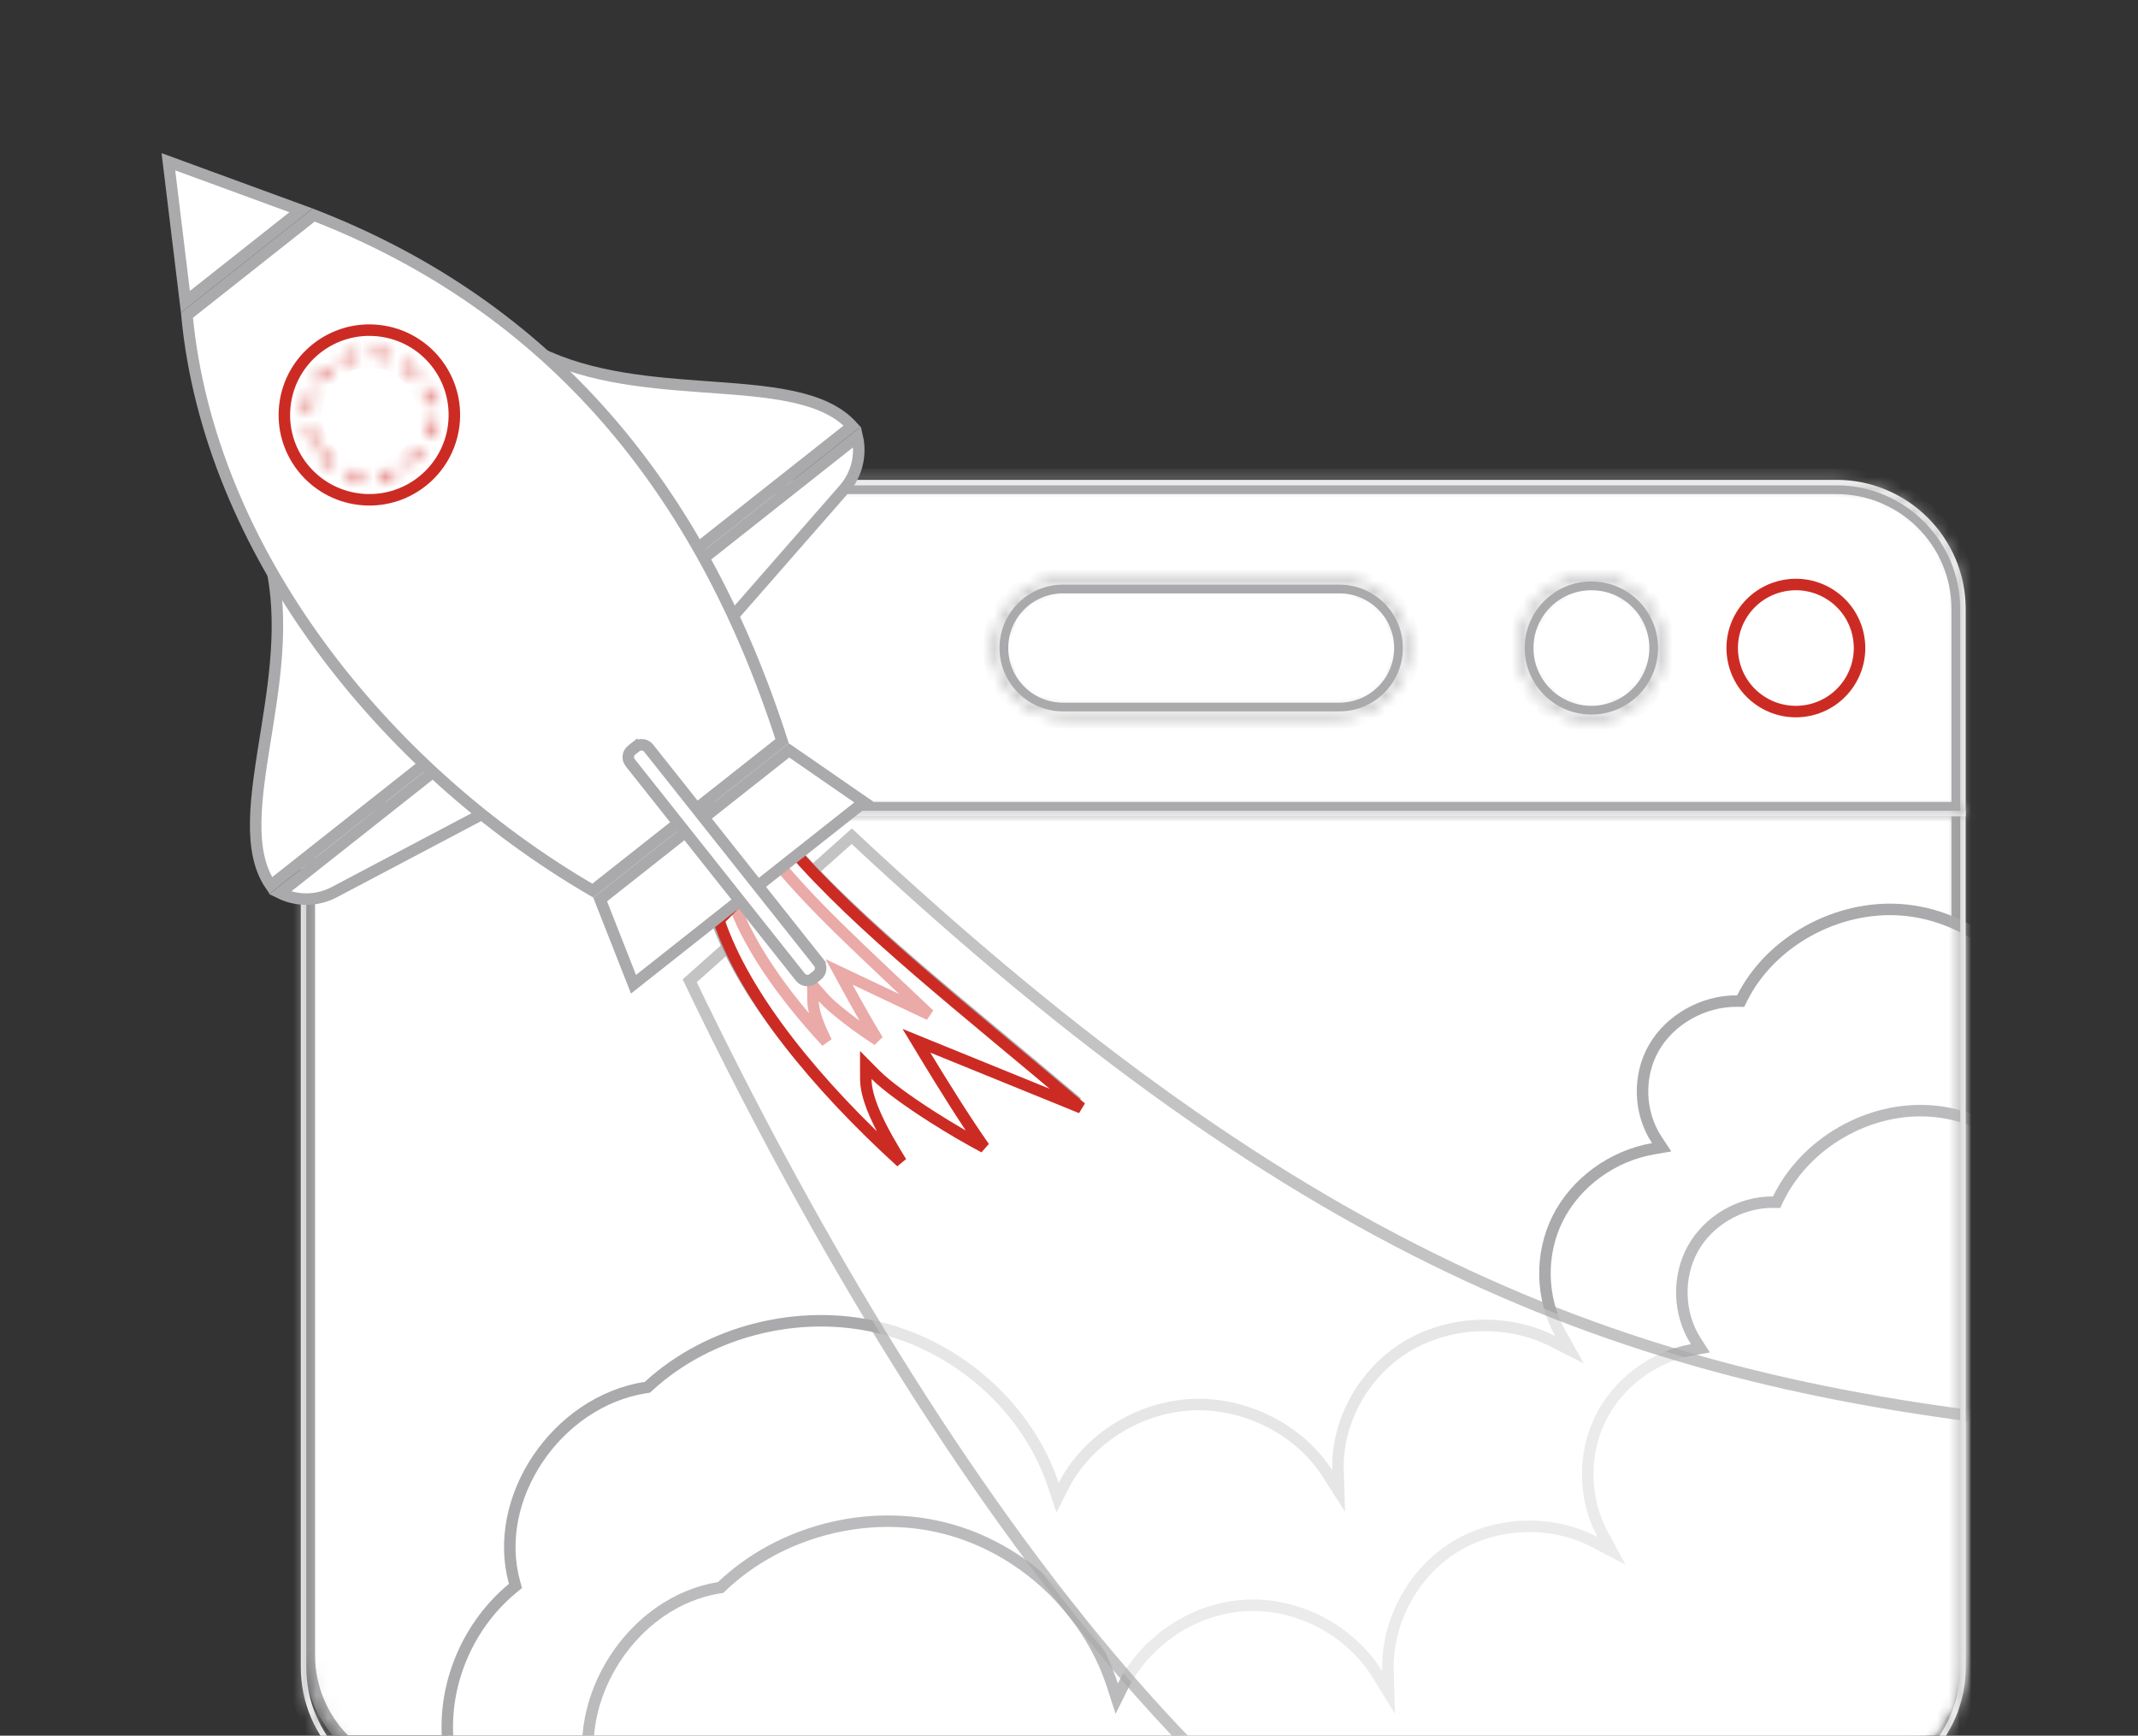 <svg width="186" height="151" viewBox="0 0 186 151" fill="none" xmlns="http://www.w3.org/2000/svg">
<rect x="0" y="0" width="186" height="151" fill="#333333" stroke="none"/>
<g clip-path="url(#clip0_3334_3493)">
<mask id="mask0_3334_3493" style="mask-type:luminance" maskUnits="userSpaceOnUse" x="26" y="69" width="145" height="86">
<path d="M26.908 70.197V143.985C26.908 149.779 31.614 154.478 37.422 154.478H159.76C165.567 154.478 170.273 149.779 170.273 143.985V70.197H26.908Z" fill="white" stroke="white"/>
</mask>
<g mask="url(#mask0_3334_3493)">
<path d="M26.908 70.197V143.985C26.908 149.779 31.614 154.478 37.422 154.478H159.76C165.567 154.478 170.273 149.779 170.273 143.985V70.197H26.908Z" fill="white" stroke="#AAAAAC"/>
</g>
<mask id="mask1_3334_3493" style="mask-type:luminance" maskUnits="userSpaceOnUse" x="26" y="69" width="145" height="86">
<path d="M26.908 70.197V143.985C26.908 149.779 31.614 154.478 37.422 154.478H159.76C165.567 154.478 170.273 149.779 170.273 143.985V70.197H26.908Z" fill="white" stroke="white"/>
</mask>
<g mask="url(#mask1_3334_3493)">
<path d="M165.429 79.155C159.79 78.731 154.031 81.925 151.572 86.819L151.433 87.097L151.121 87.094C148.192 87.067 145.303 88.694 143.889 91.15C142.475 93.605 142.575 96.811 144.139 99.175L144.561 99.813L143.807 99.944C140.261 100.556 137.082 102.888 135.52 106.002C133.958 109.115 134.044 112.953 135.741 115.993L136.54 117.424L135.078 116.683C131.163 114.697 126.145 114.878 122.39 117.14C118.636 119.402 116.275 123.663 116.406 127.911L116.462 129.726L115.484 128.195C113.05 124.384 108.363 121.995 103.706 122.207C99.048 122.42 94.608 125.223 92.545 129.238L92.003 130.294L91.626 129.169C89.415 122.566 83.507 117.219 76.515 115.51C69.519 113.803 61.666 115.791 56.438 120.586L56.326 120.689L56.177 120.712C52.307 121.317 48.942 123.72 46.797 126.909C44.651 130.099 43.755 134.031 44.759 137.663L44.845 137.976L44.595 138.182C40.378 141.664 38.227 147.327 39.105 152.595C39.979 157.834 43.831 162.53 48.929 164.568L186.972 164.479L198.638 112.363L177.95 88.972L177.879 88.891L177.848 88.789C176.225 83.593 171.065 79.58 165.429 79.155Z" fill="white" stroke="#AAAAAC"/>
</g>
<mask id="mask2_3334_3493" style="mask-type:luminance" maskUnits="userSpaceOnUse" x="26" y="69" width="145" height="86">
<path d="M26.908 70.197V143.985C26.908 149.779 31.614 154.478 37.422 154.478H159.76C165.567 154.478 170.273 149.779 170.273 143.985V70.197H26.908Z" fill="white" stroke="white"/>
</mask>
<g mask="url(#mask2_3334_3493)">
<g opacity="0.8">
<path d="M168.054 96.663C162.623 96.234 157.068 99.415 154.696 104.308L154.559 104.593L154.241 104.59C151.425 104.562 148.641 106.178 147.275 108.635C145.91 111.093 146.009 114.305 147.524 116.672L147.928 117.302L147.19 117.434C143.777 118.043 140.71 120.365 139.201 123.481C137.693 126.597 137.778 130.44 139.423 133.485L140.203 134.928L138.75 134.165C134.976 132.18 130.138 132.357 126.52 134.612C122.901 136.867 120.619 141.127 120.749 145.381L120.806 147.251L119.823 145.66C117.469 141.845 112.944 139.46 108.459 139.668C103.974 139.876 99.691 142.668 97.698 146.683L97.152 147.783L96.774 146.616C94.632 140.007 88.919 134.659 82.172 132.949C75.425 131.239 67.849 133.217 62.805 138.005L62.692 138.112L62.54 138.136C58.813 138.735 55.568 141.131 53.497 144.319C51.427 147.507 50.561 151.443 51.535 155.083L51.617 155.387L51.377 155.591C47.309 159.068 45.23 164.731 46.086 170.006C46.936 175.251 50.661 179.947 55.574 181.985L188.921 182.005L200.15 129.896L180.146 106.485L180.077 106.405L180.047 106.304C178.471 101.1 173.484 97.091 168.054 96.663Z" fill="white" stroke="#AAAAAC"/>
</g>
</g>
<mask id="mask3_3334_3493" style="mask-type:luminance" maskUnits="userSpaceOnUse" x="26" y="69" width="145" height="86">
<path d="M26.908 70.197V143.985C26.908 149.779 31.614 154.478 37.422 154.478H159.76C165.567 154.478 170.273 149.779 170.273 143.985V70.197H26.908Z" fill="white" stroke="white"/>
</mask>
<g mask="url(#mask3_3334_3493)">
<path opacity="0.7" d="M60.003 85.328C69.711 105.567 82.38 127.417 96.686 144.348C111.066 161.366 127.006 173.305 143.172 173.812L180.321 161.14L177.992 123.938C160.214 122.109 144.214 118.651 127.681 110.986C111.113 103.305 94.035 91.412 74.103 72.75L60.003 85.328Z" fill="white" stroke="#AAAAAC"/>
<path d="M62.194 79.622C64.471 86.388 70.761 94.02 78.056 100.657C77.661 100.015 77.253 99.342 76.872 98.661C76.364 97.752 75.894 96.823 75.55 95.94C75.209 95.064 74.978 94.198 74.978 93.425L74.977 92.209L75.832 93.073C76.761 94.01 78.673 95.399 80.837 96.777C82.301 97.709 83.861 98.62 85.273 99.37C83.683 97.111 81.65 93.86 80.159 91.393L79.38 90.104L80.775 90.672L93.72 95.936C83.383 87.188 74.531 80.357 68.439 73.3L62.194 79.622Z" fill="white" stroke="#AAAAAC"/>
<path opacity="0.4" d="M63.283 77.531C64.564 81.562 67.766 86.097 71.569 90.198C71.566 90.192 71.562 90.186 71.559 90.179C71.254 89.577 70.97 88.959 70.759 88.371C70.55 87.788 70.401 87.204 70.393 86.677L70.371 85.32L71.269 86.339C71.802 86.945 72.909 87.863 74.176 88.785C74.778 89.224 75.408 89.656 76.014 90.049C75.148 88.625 74.15 86.853 73.392 85.464L72.654 84.113L74.045 84.771L80.507 87.831C74.876 82.465 70.03 78.145 66.591 73.74L63.283 77.531Z" fill="white" stroke="#AAAAAC"/>
</g>
<path d="M62.54 80.065C64.817 86.831 71.107 94.463 78.401 101.1C78.007 100.458 77.598 99.785 77.218 99.104C76.71 98.195 76.239 97.266 75.895 96.383C75.554 95.507 75.324 94.641 75.323 93.868L75.322 92.652L76.178 93.516C77.107 94.453 79.019 95.842 81.183 97.22C82.647 98.152 84.207 99.063 85.619 99.813C84.028 97.554 81.996 94.303 80.505 91.836L79.726 90.547L81.121 91.115L94.065 96.379C83.729 87.631 74.877 80.8 68.784 73.743L62.54 80.065Z" fill="white" stroke="#CC2B24"/>
<path opacity="0.4" d="M63.625 77.974C64.905 82.005 68.108 86.54 71.911 90.641C71.908 90.635 71.904 90.629 71.9 90.622C71.595 90.02 71.311 89.402 71.101 88.814C70.892 88.231 70.743 87.647 70.734 87.12L70.713 85.763L71.61 86.781C72.144 87.388 73.251 88.306 74.518 89.228C75.12 89.667 75.75 90.099 76.356 90.492C75.49 89.068 74.492 87.296 73.733 85.906L72.996 84.556L74.387 85.214L80.849 88.274C75.218 82.908 70.372 78.588 66.933 74.183L63.625 77.974Z" fill="white" stroke="#CC2B24"/>
<mask id="path-13-inside-1_3334_3493" fill="white">
<path d="M37.42 156.287H159.758C165.963 156.287 171.01 151.25 171.01 145.057V70.529H26.169V145.057C26.169 151.25 31.218 156.287 37.42 156.287ZM170.534 71.004V145.057C170.534 150.988 165.7 155.812 159.758 155.812H37.42C31.479 155.812 26.645 150.988 26.645 145.057V71.004H170.534Z"/>
</mask>
<path d="M37.42 156.287H159.758C165.963 156.287 171.01 151.25 171.01 145.057V70.529H26.169V145.057C26.169 151.25 31.218 156.287 37.42 156.287ZM170.534 71.004V145.057C170.534 150.988 165.7 155.812 159.758 155.812H37.42C31.479 155.812 26.645 150.988 26.645 145.057V71.004H170.534Z" fill="white"/>
<path d="M171.01 70.529V69.529H172.01V70.529H171.01ZM26.169 70.529H25.169V69.529H26.169V70.529ZM170.534 71.004V70.004H171.534V71.004H170.534ZM26.645 71.004H25.645V70.004H26.645V71.004ZM37.42 156.287V155.287H159.758V156.287V157.287H37.42V156.287ZM159.758 156.287V155.287C165.412 155.287 170.01 150.696 170.01 145.057H171.01H172.01C172.01 151.804 166.513 157.287 159.758 157.287V156.287ZM171.01 145.057H170.01V70.529H171.01H172.01V145.057H171.01ZM171.01 70.529V71.529H26.169V70.529V69.529H171.01V70.529ZM26.169 70.529H27.169V145.057H26.169H25.169V70.529H26.169ZM26.169 145.057H27.169C27.169 150.696 31.768 155.287 37.42 155.287V156.287V157.287C30.667 157.287 25.169 151.804 25.169 145.057H26.169ZM170.534 71.004H171.534V145.057H170.534H169.534V71.004H170.534ZM170.534 145.057H171.534C171.534 151.542 166.25 156.812 159.758 156.812V155.812V154.812C165.149 154.812 169.534 150.434 169.534 145.057H170.534ZM159.758 155.812V156.812H37.42V155.812V154.812H159.758V155.812ZM37.42 155.812V156.812C30.928 156.812 25.645 151.542 25.645 145.057H26.645H27.645C27.645 150.434 32.029 154.812 37.42 154.812V155.812ZM26.645 145.057H25.645V71.004H26.645H27.645V145.057H26.645ZM26.645 71.004V70.004H170.534V71.004V72.004H26.645V71.004Z" fill="#AAAAAC" mask="url(#path-13-inside-1_3334_3493)"/>
<path d="M159.756 42.486H37.418C31.612 42.487 26.905 47.183 26.904 52.979V70.269H170.27V52.979C170.269 47.183 165.563 42.487 159.756 42.486Z" fill="white" stroke="#AAAAAC"/>
<mask id="path-16-inside-2_3334_3493" fill="white">
<path d="M26.169 71.004H171.01V52.977C171.01 46.785 165.963 41.747 159.758 41.747H37.42C31.216 41.747 26.169 46.785 26.169 52.977V71.004ZM170.534 70.529H26.645V52.977C26.645 47.047 31.479 42.222 37.42 42.222H159.758C165.7 42.222 170.534 47.047 170.534 52.977V70.529Z"/>
</mask>
<path d="M26.169 71.004H171.01V52.977C171.01 46.785 165.963 41.747 159.758 41.747H37.42C31.216 41.747 26.169 46.785 26.169 52.977V71.004ZM170.534 70.529H26.645V52.977C26.645 47.047 31.479 42.222 37.42 42.222H159.758C165.7 42.222 170.534 47.047 170.534 52.977V70.529Z" fill="white"/>
<path d="M26.169 71.004V72.004H25.169V71.004H26.169ZM171.01 71.004H172.01V72.004H171.01V71.004ZM170.534 70.529H171.534V71.529H170.534V70.529ZM26.645 70.529V71.529H25.645V70.529H26.645ZM26.169 71.004V70.004H171.01V71.004V72.004H26.169V71.004ZM171.01 71.004H170.01V52.977H171.01H172.01V71.004H171.01ZM171.01 52.977H170.01C170.01 47.339 165.412 42.747 159.758 42.747V41.747V40.747C166.513 40.747 172.01 46.23 172.01 52.977H171.01ZM159.758 41.747V42.747H37.42V41.747V40.747H159.758V41.747ZM37.42 41.747V42.747C31.766 42.747 27.169 47.339 27.169 52.977H26.169H25.169C25.169 46.23 30.665 40.747 37.42 40.747V41.747ZM26.169 52.977H27.169V71.004H26.169H25.169V52.977H26.169ZM170.534 70.529V71.529H26.645V70.529V69.529H170.534V70.529ZM26.645 70.529H25.645V52.977H26.645H27.645V70.529H26.645ZM26.645 52.977H25.645C25.645 46.493 30.928 41.222 37.42 41.222V42.222V43.222C32.029 43.222 27.645 47.601 27.645 52.977H26.645ZM37.42 42.222V41.222H159.758V42.222V43.222H37.42V42.222ZM159.758 42.222V41.222C166.25 41.222 171.534 46.493 171.534 52.977H170.534H169.534C169.534 47.601 165.149 43.222 159.758 43.222V42.222ZM170.534 52.977H171.534V70.529H170.534H169.534V52.977H170.534Z" fill="#AAAAAC" mask="url(#path-16-inside-2_3334_3493)"/>
<path d="M161.664 55.279C161.056 52.289 158.133 50.355 155.134 50.963C152.136 51.57 150.2 54.488 150.808 57.478C151.416 60.469 154.338 62.404 157.337 61.796C160.336 61.189 162.272 58.27 161.664 55.279Z" fill="white" stroke="#CC2B24"/>
<path d="M142.364 52.469C140.201 50.31 136.695 50.31 134.532 52.469C132.369 54.627 132.369 58.127 134.532 60.286C136.695 62.445 140.201 62.445 142.364 60.286C144.527 58.127 144.527 54.627 142.364 52.469Z" fill="white" stroke="#AAAAAC"/>
<mask id="path-20-inside-3_3334_3493" fill="white">
<path d="M138.446 62.642C141.907 62.642 144.723 59.831 144.723 56.377C144.723 52.922 141.907 50.112 138.446 50.112C134.984 50.112 132.168 52.922 132.168 56.377C132.168 59.831 134.984 62.642 138.446 62.642ZM138.446 50.587C141.644 50.587 144.247 53.184 144.247 56.377C144.247 59.569 141.644 62.167 138.446 62.167C135.247 62.167 132.644 59.569 132.644 56.377C132.644 53.184 135.247 50.587 138.446 50.587Z"/>
</mask>
<path d="M138.446 62.642C141.907 62.642 144.723 59.831 144.723 56.377C144.723 52.922 141.907 50.112 138.446 50.112C134.984 50.112 132.168 52.922 132.168 56.377C132.168 59.831 134.984 62.642 138.446 62.642ZM138.446 50.587C141.644 50.587 144.247 53.184 144.247 56.377C144.247 59.569 141.644 62.167 138.446 62.167C135.247 62.167 132.644 59.569 132.644 56.377C132.644 53.184 135.247 50.587 138.446 50.587Z" fill="white"/>
<path d="M138.446 62.642V61.642C141.356 61.642 143.723 59.277 143.723 56.377H144.723H145.723C145.723 60.386 142.457 63.642 138.446 63.642V62.642ZM144.723 56.377H143.723C143.723 53.476 141.356 51.112 138.446 51.112V50.112V49.112C142.457 49.112 145.723 52.368 145.723 56.377H144.723ZM138.446 50.112V51.112C135.535 51.112 133.168 53.476 133.168 56.377H132.168H131.168C131.168 52.368 134.434 49.112 138.446 49.112V50.112ZM132.168 56.377H133.168C133.168 59.277 135.535 61.642 138.446 61.642V62.642V63.642C134.434 63.642 131.168 60.386 131.168 56.377H132.168ZM138.446 50.587V49.587C142.195 49.587 145.247 52.63 145.247 56.377H144.247H143.247C143.247 53.739 141.094 51.587 138.446 51.587V50.587ZM144.247 56.377H145.247C145.247 60.123 142.195 63.167 138.446 63.167V62.167V61.167C141.094 61.167 143.247 59.015 143.247 56.377H144.247ZM138.446 62.167V63.167C134.697 63.167 131.644 60.123 131.644 56.377H132.644H133.644C133.644 59.015 135.798 61.167 138.446 61.167V62.167ZM132.644 56.377H131.644C131.644 52.63 134.697 49.587 138.446 49.587V50.587V51.587C135.798 51.587 133.644 53.739 133.644 56.377H132.644Z" fill="#AAAAAC" mask="url(#path-20-inside-3_3334_3493)"/>
<path d="M116.522 51.127H92.48C89.572 51.127 87.217 53.479 87.217 56.379C87.217 59.277 89.572 61.63 92.48 61.631H116.522C119.43 61.63 121.785 59.279 121.785 56.379C121.785 53.479 119.43 51.127 116.522 51.127Z" fill="white" stroke="#AAAAAC"/>
<mask id="path-23-inside-4_3334_3493" fill="white">
<path d="M92.478 62.366H116.52C119.829 62.366 122.521 59.679 122.521 56.377C122.521 53.074 119.829 50.387 116.52 50.387H92.478C89.169 50.387 86.477 53.074 86.477 56.377C86.477 59.679 89.169 62.366 92.478 62.366ZM116.52 50.862C119.567 50.862 122.046 53.336 122.046 56.377C122.046 59.417 119.567 61.891 116.52 61.891H92.478C89.432 61.891 86.953 59.417 86.953 56.377C86.953 53.336 89.432 50.862 92.478 50.862H116.52Z"/>
</mask>
<path d="M92.478 62.366H116.52C119.829 62.366 122.521 59.679 122.521 56.377C122.521 53.074 119.829 50.387 116.52 50.387H92.478C89.169 50.387 86.477 53.074 86.477 56.377C86.477 59.679 89.169 62.366 92.478 62.366ZM116.52 50.862C119.567 50.862 122.046 53.336 122.046 56.377C122.046 59.417 119.567 61.891 116.52 61.891H92.478C89.432 61.891 86.953 59.417 86.953 56.377C86.953 53.336 89.432 50.862 92.478 50.862H116.52Z" fill="white"/>
<path d="M92.478 62.366V61.366H116.52V62.366V63.366H92.478V62.366ZM116.52 62.366V61.366C119.279 61.366 121.521 59.125 121.521 56.377H122.521H123.521C123.521 60.233 120.38 63.366 116.52 63.366V62.366ZM122.521 56.377H121.521C121.521 53.628 119.279 51.387 116.52 51.387V50.387V49.387C120.38 49.387 123.521 52.52 123.521 56.377H122.521ZM116.52 50.387V51.387H92.478V50.387V49.387H116.52V50.387ZM92.478 50.387V51.387C89.72 51.387 87.477 53.628 87.477 56.377H86.477H85.477C85.477 52.52 88.619 49.387 92.478 49.387V50.387ZM86.477 56.377H87.477C87.477 59.125 89.72 61.366 92.478 61.366V62.366V63.366C88.619 63.366 85.477 60.233 85.477 56.377H86.477ZM116.52 50.862V49.862C120.117 49.862 123.046 52.782 123.046 56.377H122.046H121.046C121.046 53.891 119.016 51.862 116.52 51.862V50.862ZM122.046 56.377H123.046C123.046 59.971 120.117 62.891 116.52 62.891V61.891V60.891C119.016 60.891 121.046 58.863 121.046 56.377H122.046ZM116.52 61.891V62.891H92.478V61.891V60.891H116.52V61.891ZM92.478 61.891V62.891C88.882 62.891 85.953 59.971 85.953 56.377H86.953H87.953C87.953 58.863 89.983 60.891 92.478 60.891V61.891ZM86.953 56.377H85.953C85.953 52.782 88.882 49.862 92.478 49.862V50.862V51.862C89.983 51.862 87.953 53.891 87.953 56.377H86.953ZM92.478 50.862V49.862H116.52V50.862V51.862H92.478V50.862Z" fill="#AAAAAC" mask="url(#path-23-inside-4_3334_3493)"/>
<path d="M60.163 48.114L74.132 37.074C72.941 35.763 71.189 35 69.003 34.522C66.611 33.998 63.791 33.832 60.769 33.61C55.87 33.249 50.47 32.745 45.948 30.198L60.163 48.114Z" fill="white" stroke="#AAAAAC"/>
<path d="M60.722 48.947L63.44 53.984L73.427 42.567C74.532 41.305 74.948 39.601 74.58 37.994L60.722 48.947Z" fill="white" stroke="#AAAAAC"/>
<path d="M23.312 48.086C24.76 53.063 24.012 58.426 23.241 63.267C22.765 66.255 22.282 69.031 22.244 71.475C22.21 73.709 22.554 75.585 23.56 77.042L37.528 66.003L23.312 48.086Z" fill="white" stroke="#AAAAAC"/>
<path d="M24.355 77.69C25.733 78.363 27.346 78.4 28.758 77.774L29.079 77.618L42.502 70.532L38.214 66.738L24.355 77.69Z" fill="white" stroke="#AAAAAC"/>
<path d="M16.13 26.254L26.191 18.302L14.65 14.073L16.13 26.254Z" fill="white" stroke="#AAAAAC"/>
<path d="M16.264 27.421C18.18 47.766 33.214 66.797 51.569 77.485L68.04 64.482C60.945 42.454 47.856 26.706 27.288 18.709L16.264 27.421Z" fill="white" stroke="#AAAAAC"/>
<path d="M52.211 78.252L55.113 85.629L75.16 69.786L68.641 65.282L52.211 78.252Z" fill="white" stroke="#AAAAAC"/>
<path d="M33.007 28.774C28.95 28.292 25.273 31.184 24.79 35.23C24.308 39.276 27.204 42.949 31.26 43.431C35.317 43.912 38.995 41.02 39.477 36.973C39.959 32.927 37.063 29.255 33.007 28.774Z" fill="white" stroke="#CC2B24"/>
<mask id="path-33-inside-5_3334_3493" fill="white">
<path d="M31.537 41.697L31.587 41.224C31.134 41.177 30.69 41.068 30.264 40.903L30.092 41.346C30.557 41.526 31.042 41.644 31.537 41.697ZM33.024 41.659C33.517 41.581 33.995 41.439 34.448 41.234L34.252 40.8C33.837 40.987 33.399 41.118 32.95 41.19L33.024 41.659ZM28.79 40.631L29.072 40.249C28.708 39.98 28.379 39.662 28.095 39.305L27.722 39.599C28.034 39.989 28.392 40.337 28.79 40.631ZM35.709 40.449C36.095 40.132 36.436 39.767 36.724 39.364L36.335 39.088C36.072 39.457 35.76 39.791 35.406 40.082L35.709 40.449ZM27.141 38.704L27.564 38.486C27.355 38.083 27.198 37.654 27.101 37.209L26.637 37.31C26.742 37.796 26.913 38.266 27.141 38.704ZM37.417 38.051C37.588 37.585 37.696 37.099 37.74 36.603L37.266 36.561C37.226 37.015 37.127 37.462 36.969 37.887L37.417 38.051ZM26.989 35.856C27.012 35.4 27.096 34.952 27.237 34.52L26.783 34.374C26.629 34.845 26.54 35.335 26.513 35.831L26.989 35.856ZM37.205 35.204L37.674 35.121C37.586 34.63 37.434 34.155 37.221 33.707L36.79 33.91C36.986 34.322 37.125 34.758 37.205 35.204ZM27.825 33.294C28.074 32.916 28.373 32.571 28.716 32.267L28.4 31.911C28.027 32.242 27.699 32.62 27.427 33.034L27.825 33.294ZM36.05 32.772L36.411 32.464C36.088 32.086 35.716 31.752 35.305 31.472L35.037 31.866C35.414 32.12 35.753 32.424 36.05 32.772ZM29.843 31.506C30.25 31.303 30.684 31.157 31.13 31.069L31.039 30.604C30.551 30.701 30.077 30.86 29.632 31.083L29.843 31.506ZM33.822 31.256L33.978 30.807C33.51 30.646 33.019 30.545 32.522 30.511L32.487 30.986C32.944 31.016 33.392 31.107 33.822 31.256Z"/>
</mask>
<path d="M31.537 41.697L31.587 41.224C31.134 41.177 30.69 41.068 30.264 40.903L30.092 41.346C30.557 41.526 31.042 41.644 31.537 41.697ZM33.024 41.659C33.517 41.581 33.995 41.439 34.448 41.234L34.252 40.8C33.837 40.987 33.399 41.118 32.95 41.19L33.024 41.659ZM28.79 40.631L29.072 40.249C28.708 39.98 28.379 39.662 28.095 39.305L27.722 39.599C28.034 39.989 28.392 40.337 28.79 40.631ZM35.709 40.449C36.095 40.132 36.436 39.767 36.724 39.364L36.335 39.088C36.072 39.457 35.76 39.791 35.406 40.082L35.709 40.449ZM27.141 38.704L27.564 38.486C27.355 38.083 27.198 37.654 27.101 37.209L26.637 37.31C26.742 37.796 26.913 38.266 27.141 38.704ZM37.417 38.051C37.588 37.585 37.696 37.099 37.74 36.603L37.266 36.561C37.226 37.015 37.127 37.462 36.969 37.887L37.417 38.051ZM26.989 35.856C27.012 35.4 27.096 34.952 27.237 34.52L26.783 34.374C26.629 34.845 26.54 35.335 26.513 35.831L26.989 35.856ZM37.205 35.204L37.674 35.121C37.586 34.63 37.434 34.155 37.221 33.707L36.79 33.91C36.986 34.322 37.125 34.758 37.205 35.204ZM27.825 33.294C28.074 32.916 28.373 32.571 28.716 32.267L28.4 31.911C28.027 32.242 27.699 32.62 27.427 33.034L27.825 33.294ZM36.05 32.772L36.411 32.464C36.088 32.086 35.716 31.752 35.305 31.472L35.037 31.866C35.414 32.12 35.753 32.424 36.05 32.772ZM29.843 31.506C30.25 31.303 30.684 31.157 31.13 31.069L31.039 30.604C30.551 30.701 30.077 30.86 29.632 31.083L29.843 31.506ZM33.822 31.256L33.978 30.807C33.51 30.646 33.019 30.545 32.522 30.511L32.487 30.986C32.944 31.016 33.392 31.107 33.822 31.256Z" fill="white"/>
<path d="M31.537 41.697L32.532 41.801L32.428 42.799L31.43 42.691L31.537 41.697ZM31.587 41.224L31.691 40.23L32.685 40.334L32.581 41.328L31.587 41.224ZM30.264 40.903L29.331 40.542L29.692 39.609L30.625 39.971L30.264 40.903ZM30.092 41.346L29.73 42.278L28.799 41.916L29.16 40.985L30.092 41.346ZM33.024 41.659L33.18 42.647L32.193 42.803L32.037 41.816L33.024 41.659ZM34.448 41.234L35.359 40.821L35.772 41.732L34.861 42.145L34.448 41.234ZM34.252 40.8L33.843 39.888L34.752 39.48L35.163 40.388L34.252 40.8ZM32.95 41.19L31.962 41.346L31.806 40.361L32.791 40.203L32.95 41.19ZM28.79 40.631L29.595 41.225L29 42.031L28.195 41.435L28.79 40.631ZM29.072 40.249L29.668 39.446L30.469 40.041L29.877 40.843L29.072 40.249ZM28.095 39.305L27.476 38.52L28.258 37.902L28.878 38.683L28.095 39.305ZM27.722 39.599L26.942 40.225L26.312 39.439L27.102 38.814L27.722 39.599ZM35.709 40.449L36.343 41.222L35.573 41.855L34.938 41.085L35.709 40.449ZM36.724 39.364L37.302 38.548L38.12 39.128L37.538 39.945L36.724 39.364ZM36.335 39.088L35.521 38.508L36.1 37.695L36.914 38.273L36.335 39.088ZM35.406 40.082L34.635 40.719L33.997 39.945L34.772 39.309L35.406 40.082ZM27.141 38.704L27.601 39.593L26.715 40.051L26.254 39.166L27.141 38.704ZM27.564 38.486L28.451 38.025L28.914 38.914L28.023 39.374L27.564 38.486ZM27.101 37.209L26.89 36.232L27.865 36.02L28.078 36.996L27.101 37.209ZM26.637 37.31L25.659 37.52L25.449 36.544L26.425 36.332L26.637 37.31ZM37.417 38.051L38.355 38.396L38.011 39.332L37.074 38.99L37.417 38.051ZM37.74 36.603L37.828 35.607L38.824 35.694L38.736 36.691L37.74 36.603ZM37.266 36.561L36.27 36.473L36.358 35.477L37.354 35.565L37.266 36.561ZM36.969 37.887L36.626 38.827L35.682 38.482L36.032 37.539L36.969 37.887ZM26.989 35.856L27.988 35.906L27.938 36.907L26.937 36.855L26.989 35.856ZM27.237 34.52L27.544 33.569L28.499 33.877L28.187 34.831L27.237 34.52ZM26.783 34.374L25.833 34.063L26.143 33.116L27.091 33.422L26.783 34.374ZM26.513 35.831L26.461 36.83L25.461 36.778L25.515 35.778L26.513 35.831ZM37.205 35.204L37.381 36.189L36.397 36.364L36.221 35.38L37.205 35.204ZM37.674 35.121L38.658 34.945L38.834 35.929L37.849 36.105L37.674 35.121ZM37.221 33.707L36.793 32.803L37.695 32.377L38.124 33.278L37.221 33.707ZM36.79 33.91L35.887 34.34L35.457 33.434L36.363 33.006L36.79 33.91ZM27.825 33.294L28.66 33.845L28.111 34.677L27.277 34.131L27.825 33.294ZM28.716 32.267L29.463 31.602L30.128 32.35L29.38 33.015L28.716 32.267ZM28.4 31.911L27.737 31.163L28.484 30.501L29.147 31.247L28.4 31.911ZM27.427 33.034L26.88 33.871L26.041 33.322L26.591 32.485L27.427 33.034ZM36.05 32.772L36.698 33.534L35.938 34.181L35.289 33.421L36.05 32.772ZM36.411 32.464L37.171 31.814L37.823 32.576L37.059 33.226L36.411 32.464ZM35.305 31.472L34.479 30.909L35.042 30.084L35.867 30.645L35.305 31.472ZM35.037 31.866L34.477 32.694L33.644 32.132L34.211 31.302L35.037 31.866ZM29.843 31.506L30.29 32.401L29.395 32.848L28.948 31.953L29.843 31.506ZM31.13 31.069L32.111 30.877L32.304 31.858L31.323 32.051L31.13 31.069ZM31.039 30.604L30.844 29.623L31.827 29.428L32.02 30.411L31.039 30.604ZM29.632 31.083L28.737 31.529L28.291 30.634L29.185 30.188L29.632 31.083ZM33.822 31.256L34.767 31.584L34.439 32.526L33.496 32.201L33.822 31.256ZM33.978 30.807L34.304 29.862L35.252 30.189L34.923 31.136L33.978 30.807ZM32.522 30.511L31.524 30.439L31.596 29.445L32.59 29.513L32.522 30.511ZM32.487 30.986L32.421 31.984L31.418 31.917L31.49 30.914L32.487 30.986ZM31.537 41.697L30.543 41.593L30.592 41.12L31.587 41.224L32.581 41.328L32.532 41.801L31.537 41.697ZM31.587 41.224L31.483 42.219C30.94 42.162 30.41 42.032 29.902 41.835L30.264 40.903L30.625 39.971C30.971 40.105 31.328 40.191 31.691 40.23L31.587 41.224ZM30.264 40.903L31.196 41.264L31.025 41.707L30.092 41.346L29.16 40.985L29.331 40.542L30.264 40.903ZM30.092 41.346L30.455 40.414C30.837 40.562 31.236 40.659 31.644 40.703L31.537 41.697L31.43 42.691C30.849 42.629 30.277 42.49 29.73 42.278L30.092 41.346ZM33.024 41.659L32.868 40.672C33.274 40.607 33.665 40.49 34.036 40.323L34.448 41.234L34.861 42.145C34.325 42.387 33.761 42.555 33.18 42.647L33.024 41.659ZM34.448 41.234L33.537 41.646L33.341 41.213L34.252 40.8L35.163 40.388L35.359 40.821L34.448 41.234ZM34.252 40.8L34.662 41.713C34.167 41.935 33.645 42.091 33.109 42.177L32.95 41.19L32.791 40.203C33.154 40.144 33.508 40.038 33.843 39.888L34.252 40.8ZM32.95 41.19L33.938 41.034L34.012 41.503L33.024 41.659L32.037 41.816L31.962 41.346L32.95 41.19ZM28.79 40.631L27.985 40.038L28.267 39.656L29.072 40.249L29.877 40.843L29.595 41.225L28.79 40.631ZM29.072 40.249L28.476 41.052C28.043 40.731 27.651 40.353 27.312 39.927L28.095 39.305L28.878 38.683C29.107 38.971 29.373 39.228 29.668 39.446L29.072 40.249ZM28.095 39.305L28.715 40.09L28.342 40.384L27.722 39.599L27.102 38.814L27.476 38.52L28.095 39.305ZM27.722 39.599L28.502 38.974C28.763 39.299 29.059 39.586 29.385 39.827L28.79 40.631L28.195 41.435C27.725 41.087 27.306 40.679 26.942 40.225L27.722 39.599ZM35.709 40.449L35.074 39.676C35.393 39.414 35.673 39.114 35.91 38.783L36.724 39.364L37.538 39.945C37.199 40.419 36.798 40.849 36.343 41.222L35.709 40.449ZM36.724 39.364L36.145 40.179L35.757 39.904L36.335 39.088L36.914 38.273L37.302 38.548L36.724 39.364ZM36.335 39.088L37.15 39.669C36.835 40.109 36.463 40.508 36.041 40.855L35.406 40.082L34.772 39.309C35.058 39.074 35.309 38.804 35.521 38.508L36.335 39.088ZM35.406 40.082L36.177 39.446L36.48 39.812L35.709 40.449L34.938 41.085L34.635 40.719L35.406 40.082ZM27.141 38.704L26.682 37.816L27.105 37.598L27.564 38.486L28.023 39.374L27.601 39.593L27.141 38.704ZM27.564 38.486L26.677 38.947C26.427 38.467 26.241 37.954 26.124 37.422L27.101 37.209L28.078 36.996C28.156 37.353 28.282 37.699 28.451 38.025L27.564 38.486ZM27.101 37.209L27.313 38.186L26.849 38.287L26.637 37.31L26.425 36.332L26.89 36.232L27.101 37.209ZM26.637 37.31L27.614 37.099C27.7 37.496 27.84 37.881 28.028 38.243L27.141 38.704L26.254 39.166C25.986 38.65 25.783 38.096 25.659 37.52L26.637 37.31ZM37.417 38.051L36.478 37.705C36.619 37.323 36.708 36.924 36.744 36.515L37.74 36.603L38.736 36.691C38.685 37.274 38.557 37.847 38.355 38.396L37.417 38.051ZM37.74 36.603L37.652 37.599L37.178 37.557L37.266 36.561L37.354 35.565L37.828 35.607L37.74 36.603ZM37.266 36.561L38.262 36.649C38.215 37.189 38.097 37.724 37.907 38.235L36.969 37.887L36.032 37.539C36.158 37.2 36.238 36.841 36.27 36.473L37.266 36.561ZM36.969 37.887L37.312 36.948L37.76 37.111L37.417 38.051L37.074 38.99L36.626 38.827L36.969 37.887ZM26.989 35.856L25.99 35.806C26.018 35.26 26.118 34.724 26.286 34.21L27.237 34.52L28.187 34.831C28.073 35.179 28.006 35.539 27.988 35.906L26.989 35.856ZM27.237 34.52L26.929 35.472L26.476 35.325L26.783 34.374L27.091 33.422L27.544 33.569L27.237 34.52ZM26.783 34.374L27.734 34.685C27.608 35.07 27.534 35.474 27.512 35.885L26.513 35.831L25.515 35.778C25.546 35.197 25.651 34.62 25.833 34.063L26.783 34.374ZM26.513 35.831L26.565 34.833L27.041 34.857L26.989 35.856L26.937 36.855L26.461 36.83L26.513 35.831ZM37.205 35.204L37.029 34.22L37.498 34.136L37.674 35.121L37.849 36.105L37.381 36.189L37.205 35.204ZM37.674 35.121L36.689 35.297C36.617 34.894 36.492 34.504 36.317 34.136L37.221 33.707L38.124 33.278C38.375 33.807 38.555 34.367 38.658 34.945L37.674 35.121ZM37.221 33.707L37.648 34.611L37.217 34.814L36.79 33.91L36.363 33.006L36.793 32.803L37.221 33.707ZM36.79 33.91L37.693 33.481C37.928 33.974 38.094 34.494 38.19 35.028L37.205 35.204L36.221 35.38C36.157 35.021 36.045 34.671 35.887 34.34L36.79 33.91ZM27.825 33.294L26.99 32.744C27.287 32.293 27.644 31.881 28.052 31.518L28.716 32.267L29.38 33.015C29.103 33.26 28.861 33.54 28.66 33.845L27.825 33.294ZM28.716 32.267L27.969 32.931L27.653 32.576L28.4 31.911L29.147 31.247L29.463 31.602L28.716 32.267ZM28.4 31.911L29.063 32.66C28.756 32.932 28.486 33.243 28.263 33.583L27.427 33.034L26.591 32.485C26.912 31.997 27.298 31.552 27.737 31.163L28.4 31.911ZM27.427 33.034L27.974 32.197L28.372 32.458L27.825 33.294L27.277 34.131L26.88 33.871L27.427 33.034ZM36.05 32.772L35.401 32.01L35.763 31.703L36.411 32.464L37.059 33.226L36.698 33.534L36.05 32.772ZM36.411 32.464L35.652 33.114C35.384 32.802 35.079 32.528 34.743 32.3L35.305 31.472L35.867 30.645C36.354 30.976 36.791 31.37 37.171 31.814L36.411 32.464ZM35.305 31.472L36.131 32.036L35.863 32.429L35.037 31.866L34.211 31.302L34.479 30.909L35.305 31.472ZM35.037 31.866L35.596 31.037C36.05 31.343 36.456 31.708 36.81 32.123L36.05 32.772L35.289 33.421C35.05 33.141 34.778 32.898 34.477 32.694L35.037 31.866ZM29.843 31.506L29.396 30.612C29.886 30.367 30.406 30.192 30.938 30.088L31.13 31.069L31.323 32.051C30.963 32.121 30.615 32.239 30.29 32.401L29.843 31.506ZM31.13 31.069L30.149 31.262L30.057 30.797L31.039 30.604L32.02 30.411L32.111 30.877L31.13 31.069ZM31.039 30.604L31.234 31.585C30.83 31.665 30.441 31.796 30.078 31.977L29.632 31.083L29.185 30.188C29.713 29.924 30.272 29.737 30.844 29.623L31.039 30.604ZM29.632 31.083L30.526 30.636L30.738 31.06L29.843 31.506L28.948 31.953L28.737 31.529L29.632 31.083ZM33.822 31.256L32.878 30.927L33.034 30.478L33.978 30.807L34.923 31.136L34.767 31.584L33.822 31.256ZM33.978 30.807L33.652 31.753C33.266 31.619 32.861 31.537 32.453 31.508L32.522 30.511L32.59 29.513C33.176 29.553 33.754 29.672 34.304 29.862L33.978 30.807ZM32.522 30.511L33.519 30.583L33.485 31.058L32.487 30.986L31.49 30.914L31.524 30.439L32.522 30.511ZM32.487 30.986L32.554 29.988C33.1 30.024 33.635 30.133 34.148 30.31L33.822 31.256L33.496 32.201C33.149 32.081 32.788 32.008 32.421 31.984L32.487 30.986Z" fill="#CC2B24" mask="url(#path-33-inside-5_3334_3493)"/>
<path d="M56.428 65.088C56.162 64.753 55.666 64.696 55.33 64.96L54.953 65.259V65.258C54.618 65.524 54.561 66.017 54.826 66.352L69.63 85.011C69.896 85.346 70.392 85.404 70.728 85.139H70.728L71.105 84.841C71.44 84.576 71.496 84.082 71.231 83.747L71.232 83.746L56.428 65.088Z" fill="white" stroke="#AAAAAC"/>
</g>
<defs>
<clipPath id="clip0_3334_3493">
<rect width="186" height="151" fill="white"/>
</clipPath>
</defs>
</svg>
